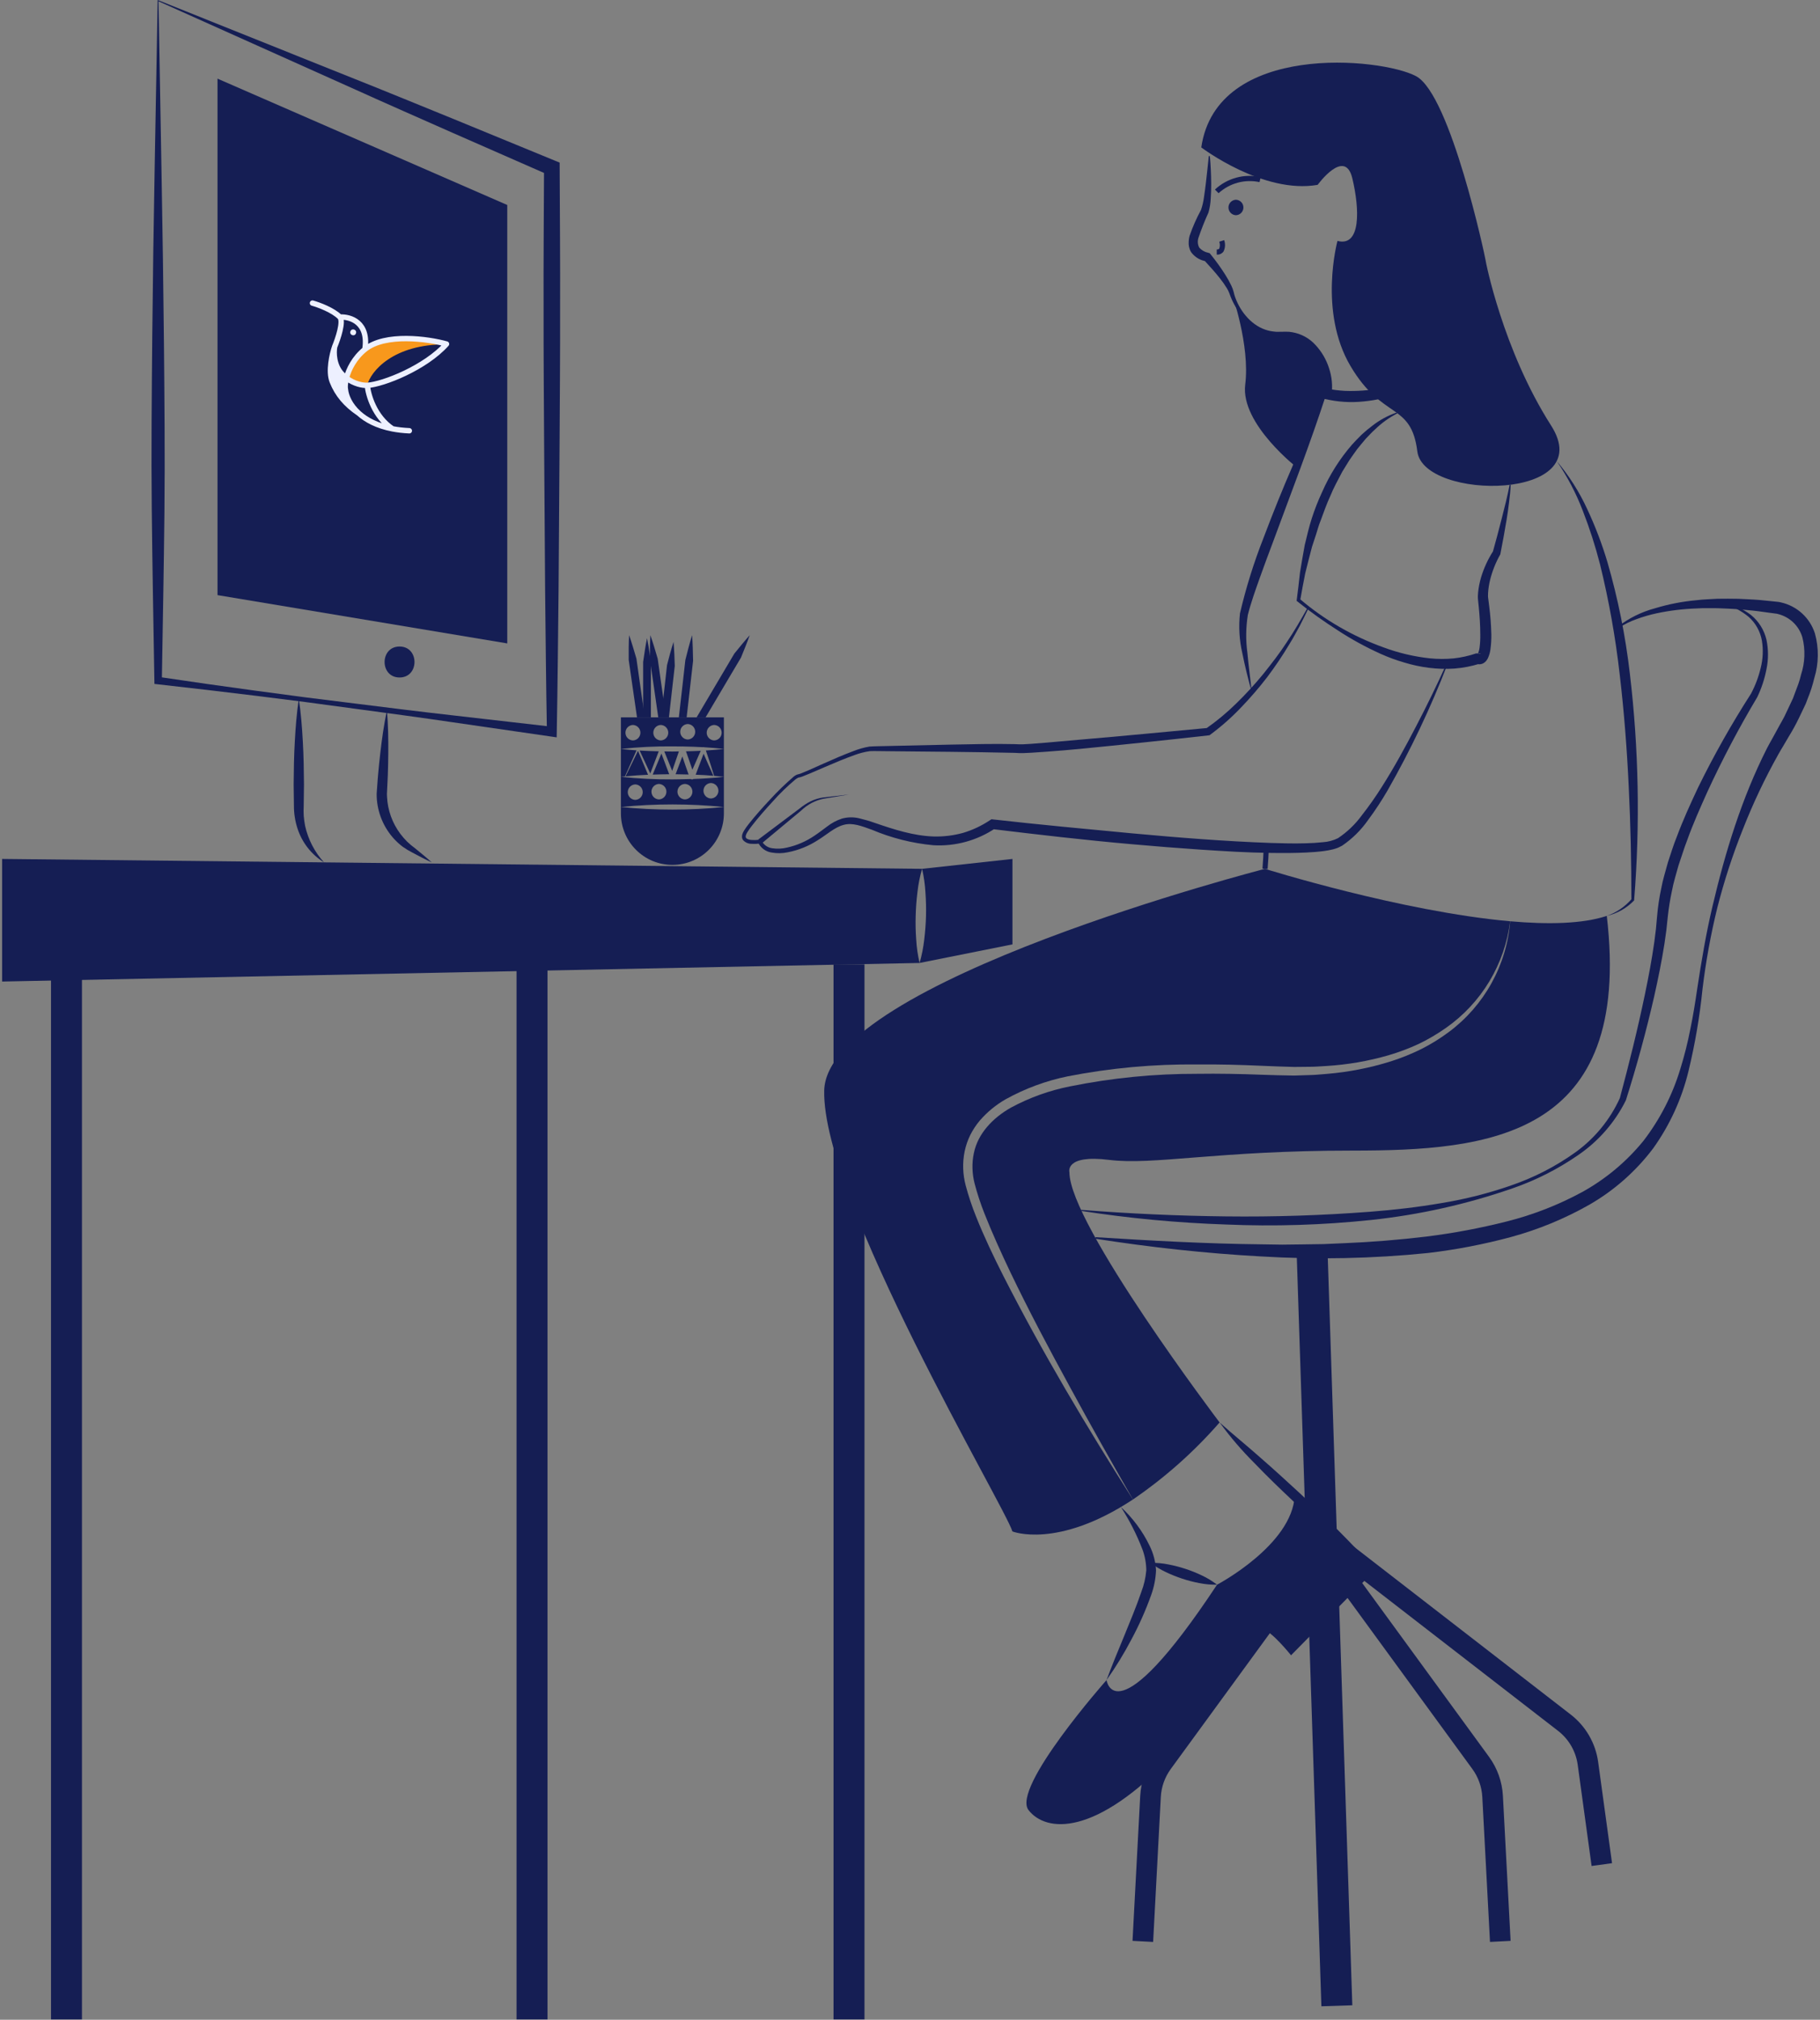 <svg width="338" height="375" viewBox="0 0 338 375" fill="none" xmlns="http://www.w3.org/2000/svg">
<rect x="0" y="0" width="338" height="375" fill="#808080" stroke="none"/>
<path d="M170.151 174.401C170.23 175.88 170.442 177.348 170.783 178.789L0.392 182.238V159.474L171.243 161.313C170.831 162.736 170.542 164.191 170.381 165.663C170.199 167.119 170.093 168.566 170.055 170.022C170.01 171.483 170.042 172.944 170.151 174.401ZM188.029 159.474V175.34L170.783 178.789C171.191 177.366 171.479 175.911 171.645 174.439C171.818 172.983 171.933 171.536 171.971 170.08C172.009 168.624 171.971 167.158 171.866 165.701C171.785 164.223 171.576 162.755 171.243 161.313L188.029 159.474ZM29.441 0.24L30 32.281C30.191 42.88 30.348 53.376 30.449 63.825C30.543 74.273 30.644 84.689 30.538 95.077C30.43 105.466 30.231 115.887 30.054 126.361L29.451 125.675C35.529 126.584 41.613 127.45 47.703 128.273L56.839 129.489L65.986 130.628C72.083 131.39 78.179 132.158 84.287 132.841L102.603 134.939L101.571 135.846C101.409 127.123 101.331 118.399 101.238 109.676L101.059 83.505C101.007 74.781 100.938 66.057 100.951 57.334C100.922 48.61 101 39.886 101.035 31.163L101.919 32.498L83.992 24.633C78.012 21.981 72.029 19.365 66.016 16.643L29.441 0.24ZM29.283 0L65.832 14.64C72.006 17.091 78.21 19.649 84.417 22.171L103.052 29.828L103.932 30.189L103.936 31.163C103.971 39.886 104.049 48.61 104.019 57.334C104.033 66.057 103.964 74.781 103.912 83.505L103.733 109.675C103.64 118.399 103.561 127.123 103.4 135.846L103.381 136.901L102.368 136.754L84.122 134.109C78.043 133.212 71.952 132.399 65.862 131.58L56.728 130.347L47.583 129.192C41.485 128.441 35.381 127.726 29.273 127.047L28.681 126.982L28.67 126.361C28.493 115.795 28.293 105.176 28.185 94.525C28.08 83.872 28.181 73.248 28.275 62.656C28.376 52.065 28.533 41.521 28.724 31.079L29.283 0Z" fill="#151E54"/>
<path d="M40.399 14.606V110.494L94.207 119.462V38.061L40.399 14.606Z" fill="#151E54"/>
<path d="M74.202 125.786C77.901 125.786 77.907 120.038 74.202 120.038C70.503 120.038 70.496 125.786 74.202 125.786ZM55.494 129.751C55.891 132.399 56.098 135.047 56.239 137.695C56.392 140.343 56.432 142.992 56.452 145.64L56.401 149.612C56.369 150.242 56.371 150.873 56.407 151.503C56.459 152.123 56.546 152.739 56.666 153.349C57.226 155.873 58.436 158.206 60.178 160.117C57.815 158.654 56.057 156.39 55.222 153.739C54.796 152.405 54.582 151.012 54.587 149.612L54.537 145.64C54.556 142.992 54.596 140.343 54.749 137.695C54.89 135.047 55.098 132.399 55.494 129.751ZM71.86 131.874C72.09 134.575 72.133 137.259 72.108 139.938C72.114 141.279 72.051 142.615 72.021 143.953C72.003 144.622 71.957 145.29 71.927 145.958L71.877 146.961L71.854 147.458L71.874 147.901C71.986 150.404 72.849 152.815 74.352 154.819C74.735 155.325 75.152 155.804 75.599 156.253C76.069 156.705 76.57 157.125 77.096 157.51C78.135 158.356 79.18 159.199 80.18 160.117C78.945 159.554 77.754 158.916 76.557 158.281C75.94 157.966 75.347 157.607 74.781 157.207C74.217 156.777 73.69 156.3 73.206 155.781C71.237 153.641 70.087 150.874 69.96 147.969L69.951 147.407L69.985 146.9L70.058 145.895C70.11 145.225 70.147 144.555 70.213 143.885C70.347 142.546 70.449 141.207 70.62 139.87C70.926 137.196 71.299 134.526 71.86 131.874Z" fill="#151E54"/>
<path d="M15.221 179.054H9.472V374.934H15.221V179.054Z" fill="#151E54"/>
<path d="M101.681 179.054H95.932V374.934H101.681V179.054Z" fill="#151E54"/>
<path d="M160.547 179.054H154.798V374.934H160.547V179.054Z" fill="#151E54"/>
<path d="M224.684 28.978C224.854 30.701 224.922 32.427 224.936 34.162C224.936 35.029 224.919 35.898 224.854 36.774C224.821 37.688 224.677 38.595 224.424 39.474C223.724 41.007 223.104 42.575 222.564 44.172C222.468 44.467 222.432 44.779 222.458 45.089C222.484 45.399 222.573 45.7 222.718 45.975C223.15 46.461 223.727 46.794 224.363 46.925L224.657 47.013L224.795 47.18C225.78 48.39 226.693 49.656 227.529 50.973C227.956 51.638 228.341 52.33 228.681 53.043C228.861 53.416 229.004 53.806 229.108 54.206C229.187 54.567 229.29 54.922 229.416 55.27C230.431 58.03 232.596 60.597 235.463 61.355C235.813 61.452 236.172 61.518 236.535 61.553L237.075 61.609C237.256 61.614 237.439 61.603 237.62 61.601L238.781 61.587C239.196 61.574 239.61 61.608 240.017 61.689C241.683 61.978 243.203 62.821 244.331 64.081C245.457 65.298 246.303 66.748 246.809 68.327C247.355 69.93 247.516 71.639 247.281 73.316L246.577 72.182C247.63 72.384 248.695 72.514 249.766 72.571C250.862 72.612 251.96 72.594 253.055 72.517C254.153 72.444 255.246 72.3 256.326 72.086L257.945 71.74L259.538 71.276C260.074 71.133 260.579 70.901 261.105 70.722C261.633 70.544 262.148 70.332 262.647 70.087L264.171 69.39L265.638 68.57C266.65 68.065 267.515 67.338 268.486 66.745C269.417 66.097 270.271 65.347 271.199 64.667L271.335 64.803C270.56 65.647 269.79 66.515 268.951 67.312C268.52 67.698 268.084 68.082 267.639 68.456C267.204 68.842 266.742 69.198 266.258 69.522C264.373 70.925 262.306 72.066 260.113 72.914C257.902 73.773 255.582 74.319 253.22 74.535C250.824 74.789 248.402 74.633 246.058 74.075L245.185 73.856L245.354 72.941C245.548 71.556 245.454 70.146 245.079 68.8C244.703 67.453 244.054 66.198 243.172 65.113C242.306 64.012 241.115 63.213 239.768 62.828C239.432 62.723 239.084 62.66 238.732 62.639L238.2 62.593L237.597 62.556C237.395 62.541 237.194 62.535 236.994 62.512L236.398 62.4C236.002 62.327 235.613 62.22 235.236 62.081C233.736 61.54 232.391 60.64 231.318 59.461C230.249 58.304 229.376 56.982 228.732 55.545C228.577 55.187 228.428 54.798 228.301 54.435C228.174 54.105 228.017 53.788 227.83 53.487C227.44 52.854 227.012 52.246 226.547 51.665C225.622 50.483 224.583 49.361 223.576 48.258L224.007 48.513C222.938 48.351 221.971 47.788 221.302 46.939C221.123 46.7 220.99 46.43 220.91 46.143C220.816 45.873 220.764 45.592 220.754 45.307C220.737 44.792 220.794 44.278 220.925 43.781C221.497 42.125 222.205 40.52 223.041 38.98C223.305 38.218 223.49 37.43 223.593 36.63C223.717 35.797 223.837 34.953 223.934 34.103C224.142 32.405 224.306 30.693 224.492 28.978L224.684 28.978Z" fill="#151E54"/>
<path d="M226.305 35.871L225.63 35.192C226.753 34.144 228.114 33.386 229.597 32.984C231.079 32.581 232.637 32.547 234.136 32.883L233.907 33.812C232.568 33.527 231.179 33.564 229.857 33.922C228.535 34.28 227.317 34.948 226.305 35.871ZM229.531 39.958C229.904 39.946 230.257 39.789 230.517 39.52C230.776 39.252 230.921 38.894 230.921 38.521C230.921 38.148 230.776 37.79 230.517 37.522C230.257 37.253 229.904 37.096 229.531 37.084C229.159 37.096 228.806 37.253 228.546 37.522C228.287 37.79 228.142 38.148 228.142 38.521C228.142 38.894 228.287 39.252 228.546 39.52C228.806 39.789 229.159 39.946 229.531 39.958ZM225.967 47.279V46.32C226.315 46.32 226.407 46.191 226.437 46.149C226.589 45.74 226.587 45.289 226.432 44.881L227.342 44.578C227.469 44.923 227.523 45.29 227.501 45.657C227.479 46.024 227.381 46.382 227.215 46.71C227.07 46.9 226.881 47.052 226.663 47.152C226.445 47.251 226.206 47.294 225.967 47.279Z" fill="#151E54"/>
<path d="M223.093 27.369C223.093 27.369 234.59 36.095 244.708 34.319C244.708 34.319 249.767 27.346 251.146 33.106C252.526 38.866 252.756 45.879 248.387 44.73C248.387 44.73 244.823 57.837 250.801 67.954C256.78 78.072 262.069 74.623 263.219 83.821C264.368 93.019 297.021 93.019 288.053 78.992C279.085 64.965 275.866 48.409 275.866 48.179C275.866 47.949 269.427 17.596 262.989 14.147C256.55 10.697 225.967 7.708 223.093 27.369ZM241.144 87.04C241.144 87.04 230.336 78.762 231.256 71.404C232.176 64.045 228.727 54.388 228.727 54.388C229.301 56.572 232.176 62.321 238.154 62.091C244.133 61.861 247.122 68.989 246.318 73.128L241.144 87.04Z" fill="#151E54"/>
<path d="M289.105 85.607C291.378 88.3 293.278 91.287 294.754 94.487C296.253 97.681 297.512 100.982 298.521 104.363C300.48 111.129 301.873 118.046 302.685 125.043C304.34 138.994 304.609 153.075 303.487 167.08L303.479 167.175L303.427 167.232C302.058 168.639 300.312 169.619 298.399 170.055C300.195 169.432 301.792 168.343 303.029 166.9L302.969 167.052C302.972 160.064 302.823 153.077 302.481 146.109C302.155 139.14 301.62 132.186 300.807 125.271C300.025 118.359 298.801 111.504 297.141 104.749C296.276 101.385 295.21 98.077 293.95 94.841C292.707 91.582 291.08 88.482 289.105 85.607ZM232.452 128.435C231.801 126.087 231.211 123.731 230.73 121.331C230.161 118.889 230.01 116.368 230.281 113.876C231.4 109.104 232.863 104.419 234.659 99.859C236.378 95.308 238.187 90.797 240.129 86.341C242.062 81.882 244.085 77.462 246.316 73.132C244.822 77.767 243.187 82.339 241.517 86.895L236.453 100.528C235.587 102.79 234.763 105.064 233.942 107.336C233.143 109.601 232.312 111.9 231.744 114.159C231.368 116.488 231.339 118.86 231.657 121.197C231.873 123.601 232.216 126.011 232.452 128.435ZM235.411 161.354L234.457 161.279C234.56 159.965 234.637 158.66 234.684 157.4L235.642 157.436C235.594 158.709 235.517 160.028 235.411 161.354ZM259.468 76.769C257.974 77.541 256.602 78.528 255.395 79.698C254.762 80.243 254.218 80.888 253.629 81.475C253.097 82.121 252.551 82.751 252.036 83.406C251.556 84.09 251.055 84.756 250.594 85.449L249.28 87.579C248.516 89.065 247.686 90.513 247.064 92.072C246.355 93.587 245.819 95.177 245.228 96.746C244.898 97.519 244.705 98.341 244.439 99.138L243.652 101.54C243.239 103.174 242.792 104.806 242.399 106.454C242.069 108.114 241.754 109.781 241.466 111.454L241.356 111.169C243.654 113.136 246.128 114.886 248.748 116.396C251.358 117.904 254.098 119.176 256.934 120.195C259.72 121.232 262.624 121.917 265.58 122.234C267.033 122.378 268.496 122.381 269.95 122.243C271.383 122.088 272.795 121.774 274.159 121.308L275.019 121.405C274.914 121.328 274.783 121.294 274.654 121.31C274.559 121.311 274.469 121.385 274.461 121.378C274.45 121.38 274.442 121.4 274.442 121.4C274.447 121.386 274.454 121.372 274.463 121.359C274.494 121.32 274.517 121.274 274.53 121.225C274.655 120.908 274.738 120.576 274.778 120.238C274.883 119.431 274.927 118.617 274.909 117.803C274.913 116.124 274.792 114.421 274.626 112.698L274.496 111.399L274.466 111.074C274.457 110.933 274.456 110.791 274.462 110.65C274.469 110.405 274.487 110.171 274.51 109.936C274.608 109.018 274.788 108.111 275.047 107.224C275.567 105.486 276.33 103.829 277.312 102.303L277.229 102.506C277.805 100.44 278.368 98.358 278.89 96.273L279.676 93.143C279.922 92.096 280.165 91.048 280.367 89.991L280.557 90.013C280.513 91.097 280.392 92.174 280.257 93.248C280.12 94.322 279.985 95.397 279.801 96.462C279.446 98.596 279.063 100.72 278.642 102.846L278.625 102.93L278.558 103.05C277.746 104.503 277.132 106.058 276.731 107.673C276.536 108.464 276.411 109.27 276.357 110.083C276.347 110.282 276.34 110.481 276.343 110.67C276.342 110.745 276.346 110.821 276.353 110.897L276.397 111.219L276.559 112.507C276.787 114.261 276.921 116.026 276.962 117.794C276.977 118.716 276.922 119.639 276.797 120.553C276.729 121.077 276.59 121.589 276.383 122.076C276.322 122.23 276.241 122.377 276.144 122.512L275.979 122.739C275.898 122.825 275.812 122.905 275.72 122.979C275.476 123.181 275.176 123.304 274.86 123.33C274.544 123.357 274.228 123.285 273.954 123.126L274.813 123.223C273.286 123.7 271.71 124.005 270.115 124.131C268.538 124.238 266.954 124.191 265.385 123.991C263.834 123.796 262.302 123.469 260.807 123.013C259.319 122.583 257.862 122.049 256.449 121.415C253.648 120.157 250.951 118.679 248.383 116.995C245.806 115.351 243.318 113.57 240.931 111.66L240.798 111.552L240.822 111.375C241.048 109.682 241.246 107.983 241.431 106.278C241.692 104.586 242.013 102.899 242.307 101.203C242.722 99.535 243.089 97.846 243.628 96.205C244.161 94.559 244.794 92.948 245.524 91.379C246.917 88.191 248.78 85.231 251.052 82.597C251.629 81.948 252.244 81.33 252.857 80.717C253.494 80.126 254.162 79.57 254.858 79.049C256.223 77.976 257.762 77.144 259.407 76.587L259.468 76.769Z" fill="#151E54"/>
<path d="M186.314 236.851C193.596 251.146 201.797 264.905 210.401 278.404C196.336 287.679 188.019 284.335 188.019 284.335C186.649 279.736 152.617 222.709 153.067 202.474C153.527 182.238 234.929 161.313 234.929 161.313C234.929 161.313 260.29 169.265 280.459 171.048C279.965 174.997 278.649 178.798 276.596 182.208C274.543 185.617 271.799 188.558 268.539 190.842C266.929 191.978 265.228 192.978 263.452 193.831C261.663 194.658 259.815 195.353 257.924 195.911C254.127 197.012 250.219 197.686 246.273 197.923C245.286 197.971 244.299 198.066 243.312 198.066L240.342 198.095C238.359 198.028 236.385 197.99 234.373 197.884C230.368 197.702 226.354 197.597 222.339 197.635C214.269 197.551 206.211 198.29 198.291 199.839C194.269 200.662 190.396 202.09 186.803 204.074C184.972 205.117 183.333 206.465 181.955 208.059C181.266 208.879 180.674 209.777 180.192 210.733C179.718 211.697 179.367 212.718 179.148 213.77C178.935 214.816 178.845 215.884 178.879 216.951C178.914 218.012 179.068 219.066 179.339 220.093C179.866 222.063 180.512 223.999 181.275 225.89C182.769 229.646 184.503 233.268 186.314 236.851Z" fill="#151E54"/>
<path d="M251.14 213.626C225.961 213.626 214.233 216.385 205.955 215.351C197.687 214.316 198.607 217.65 198.607 217.65C198.607 227.308 226.497 264.1 226.497 264.1C221.761 269.532 216.352 274.339 210.401 278.404C206.435 271.458 202.477 264.502 198.674 257.47C194.841 250.456 191.086 243.395 187.636 236.2C185.921 232.597 184.273 228.966 182.817 225.286C182.095 223.463 181.484 221.598 180.987 219.701C180.757 218.788 180.628 217.853 180.604 216.913C180.576 215.98 180.659 215.047 180.853 214.134C181.59 210.445 184.407 207.542 187.732 205.655C191.171 203.798 194.869 202.467 198.702 201.707C206.485 200.131 214.408 199.348 222.349 199.37C226.335 199.312 230.32 199.389 234.306 199.542C236.289 199.618 238.32 199.666 240.333 199.695L243.36 199.599C244.376 199.58 245.382 199.456 246.388 199.389C250.428 199.055 254.419 198.274 258.288 197.06C260.22 196.446 262.103 195.687 263.921 194.79C265.738 193.879 267.469 192.808 269.095 191.59C272.341 189.17 275.033 186.087 276.993 182.544C278.952 179.002 280.134 175.083 280.459 171.048C287.51 171.67 293.92 171.536 298.394 170.051H298.404C303.243 211.327 276.319 213.626 251.14 213.626ZM243.024 112.895C242.47 114.009 241.947 115.142 241.364 116.244C240.75 117.328 240.187 118.445 239.517 119.499C238.237 121.647 236.841 123.725 235.337 125.722C233.808 127.71 232.168 129.61 230.425 131.412C228.677 133.245 226.773 134.922 224.736 136.426L224.613 136.514L224.429 136.535C216.477 137.431 208.518 138.268 200.552 139.045C198.56 139.246 196.564 139.392 194.564 139.548L191.558 139.755L190.035 139.826L189.195 139.819L188.478 139.781C184.526 139.682 180.505 139.638 176.513 139.585L164.515 139.469C163.531 139.471 162.478 139.424 161.548 139.462C160.594 139.599 159.656 139.836 158.751 140.17C156.885 140.836 155.046 141.613 153.211 142.402L150.454 143.59C149.991 143.785 149.527 143.977 149.049 144.157L148.678 144.284C148.57 144.329 148.342 144.353 148.236 144.384C148.068 144.471 147.908 144.572 147.757 144.685C146.234 145.956 144.809 147.338 143.493 148.822C142.143 150.287 140.823 151.789 139.609 153.353C139.307 153.734 139.027 154.131 138.772 154.544C138.523 154.926 138.386 155.388 138.563 155.576C138.706 155.812 139.201 155.933 139.649 155.96C140.12 155.989 140.593 155.967 141.059 155.893L141.34 155.849L141.466 156.147C141.663 156.515 141.945 156.83 142.29 157.064C142.635 157.299 143.032 157.447 143.446 157.495C144.349 157.63 145.27 157.587 146.157 157.369C147.992 156.962 149.731 156.207 151.282 155.146C152.07 154.627 152.814 154.032 153.615 153.452C154.43 152.815 155.349 152.323 156.331 151.996C157.365 151.703 158.456 151.676 159.502 151.917C160.47 152.142 161.425 152.419 162.363 152.749C166.019 154.009 169.658 155.186 173.4 155.307C175.248 155.353 177.092 155.126 178.873 154.633C180.637 154.104 182.313 153.314 183.844 152.289L184.136 152.106L184.454 152.142C193.037 153.116 201.649 153.91 210.249 154.724C218.849 155.516 227.469 156.204 236.072 156.511C238.221 156.584 240.372 156.632 242.503 156.57C243.568 156.541 244.629 156.483 245.666 156.37C246.642 156.309 247.597 156.056 248.476 155.627C250.195 154.481 251.698 153.039 252.915 151.369C254.234 149.687 255.466 147.937 256.606 146.128C258.913 142.502 260.981 138.71 262.973 134.881C264.972 131.054 266.864 127.169 268.65 123.228L268.827 123.301C265.705 131.398 261.977 139.248 257.676 146.785C256.576 148.677 255.37 150.506 254.065 152.262C252.764 154.121 251.137 155.728 249.263 157.006C249 157.156 248.71 157.281 248.433 157.415C248.149 157.522 247.859 157.614 247.565 157.691C247.008 157.829 246.443 157.935 245.874 158.01C244.764 158.154 243.664 158.235 242.569 158.287C240.378 158.395 238.201 158.39 236.026 158.36C231.677 158.312 227.348 158.032 223.023 157.752C218.699 157.459 214.38 157.118 210.067 156.731C201.437 155.971 192.841 154.968 184.24 153.928L184.85 153.781C181.458 156.061 177.413 157.168 173.334 156.932C169.4 156.562 165.547 155.591 161.909 154.051C160.097 153.404 158.326 152.679 156.658 153.156C154.986 153.601 153.529 154.985 151.844 156.013C150.165 157.098 148.293 157.852 146.329 158.234C145.327 158.451 144.292 158.468 143.284 158.285C142.736 158.203 142.218 157.983 141.778 157.647C141.338 157.311 140.99 156.869 140.767 156.362L141.173 156.615C140.65 156.685 140.12 156.702 139.593 156.665C139.291 156.672 138.991 156.613 138.714 156.492C138.437 156.371 138.189 156.191 137.989 155.965C137.886 155.815 137.822 155.642 137.801 155.462C137.797 155.298 137.81 155.135 137.838 154.974C137.917 154.701 138.034 154.441 138.186 154.201C138.46 153.765 138.759 153.346 139.082 152.946C140.336 151.363 141.674 149.871 143.049 148.408C144.413 146.921 145.863 145.516 147.391 144.199C147.487 144.116 147.614 144.044 147.725 143.967C147.87 143.867 148.034 143.799 148.207 143.767C148.34 143.726 148.366 143.734 148.493 143.69L148.83 143.569C149.285 143.392 149.742 143.195 150.199 142.996L152.936 141.775C154.765 140.96 156.602 140.155 158.495 139.452C159.457 139.067 160.457 138.785 161.478 138.611C162.543 138.535 163.493 138.553 164.508 138.517L176.508 138.251C180.515 138.184 184.495 138.065 188.54 138.163L189.321 138.197L189.981 138.193L191.454 138.109L194.431 137.874L200.397 137.344C208.361 136.67 216.324 135.899 224.286 135.158L223.98 135.267C225.985 133.871 227.867 132.307 229.606 130.591C231.373 128.87 233.041 127.051 234.603 125.143C236.144 123.215 237.667 121.26 239.013 119.18C240.395 117.124 241.637 114.977 242.853 112.809L243.024 112.895Z" fill="#151E54"/>
<path d="M157.673 147.516L152.931 148.296C151.379 148.621 149.95 149.378 148.808 150.478L141.414 156.63L140.819 155.879L148.511 150.102C149.142 149.584 149.827 149.138 150.555 148.771C151.294 148.42 152.081 148.18 152.89 148.06L157.673 147.516ZM300.387 116.404C302.458 114.791 304.832 113.611 307.369 112.934C309.871 112.174 312.445 111.673 315.05 111.44C316.348 111.269 317.652 111.257 318.956 111.169C320.259 111.149 321.563 111.152 322.868 111.178C324.167 111.254 325.473 111.286 326.77 111.398L328.715 111.591L329.686 111.692L330.173 111.742C330.271 111.751 330.369 111.765 330.467 111.784L330.753 111.848C332.211 112.174 333.56 112.875 334.664 113.882C335.769 114.889 336.591 116.167 337.051 117.59C337.811 120.308 337.775 123.187 336.946 125.884C336.638 127.19 336.226 128.469 335.715 129.709L335.362 130.645L334.938 131.54L334.083 133.324C333.513 134.507 332.881 135.659 332.189 136.774L331.195 138.467C330.879 138.976 330.56 139.533 330.251 140.079C327.757 144.527 325.571 149.141 323.707 153.887C321.801 158.645 320.209 163.523 318.941 168.489C317.715 173.472 316.793 178.526 316.181 183.621C315.659 188.775 314.785 193.887 313.565 198.922C312.317 204.057 310.095 208.905 307.021 213.203C303.814 217.46 299.778 221.023 295.157 223.679C290.571 226.28 285.677 228.296 280.589 229.679C275.547 231.036 270.412 232.024 265.227 232.636C254.912 233.688 244.529 233.903 234.18 233.276C223.863 232.709 213.601 231.576 203.421 229.987L203.453 229.701C213.731 230.347 223.996 230.922 234.252 231.03L238.095 231.089L241.937 231.043L245.776 230.986L249.608 230.82C254.716 230.61 259.799 230.2 264.856 229.593C269.89 228.97 274.88 228.033 279.798 226.79C284.679 225.564 289.388 223.73 293.813 221.333C298.185 218.919 302.053 215.69 305.208 211.819C308.278 207.825 310.597 203.307 312.053 198.485C312.81 196.051 313.433 193.576 313.919 191.074C314.443 188.569 314.841 186.033 315.213 183.488C315.989 178.394 316.844 173.294 318.035 168.27C320.397 158.226 323.43 148.271 328.148 138.938C328.457 138.355 328.76 137.786 329.106 137.191L330.018 135.529C330.602 134.411 331.294 133.341 331.788 132.191L332.591 130.49L332.989 129.64L333.31 128.767L333.965 127.028C334.17 126.451 334.34 125.862 334.477 125.266C335.218 123.029 335.305 120.627 334.728 118.342C334.42 117.291 333.844 116.338 333.055 115.579C332.266 114.82 331.292 114.28 330.231 114.013L330.047 113.965C329.987 113.951 329.926 113.941 329.865 113.935L329.393 113.872L328.448 113.747L326.56 113.487C325.3 113.323 324.033 113.236 322.768 113.106C321.502 113.024 320.233 112.972 318.965 112.925C317.699 112.937 316.424 112.873 315.161 112.966C312.625 113.046 310.101 113.351 307.619 113.879C306.379 114.147 305.159 114.501 303.968 114.939C302.771 115.352 301.632 115.916 300.578 116.619L300.387 116.404Z" fill="#151E54"/>
<path d="M200.812 224.631C209.756 225.338 218.706 225.742 227.662 225.844C236.612 225.95 245.544 225.662 254.46 224.98C258.914 224.636 263.357 224.125 267.76 223.364C272.173 222.642 276.514 221.536 280.734 220.058C284.955 218.604 288.943 216.546 292.573 213.948C296.169 211.361 299.023 207.875 300.85 203.839L300.822 203.913C302.534 197.533 304.135 191.105 305.479 184.645C306.154 181.416 306.764 178.174 307.225 174.924L307.531 172.486L307.752 170.051C307.897 168.356 308.148 166.672 308.503 165.009C308.804 163.335 309.321 161.735 309.758 160.107C310.299 158.52 310.767 156.9 311.407 155.354C312.572 152.211 313.968 149.176 315.387 146.158C318.321 140.175 321.599 134.368 325.205 128.764L325.18 128.806C325.984 127.292 326.591 125.681 326.987 124.014C327.408 122.358 327.484 120.633 327.21 118.946C326.917 117.262 326.069 115.725 324.801 114.578C323.465 113.453 321.905 112.624 320.225 112.145L320.274 111.96C322.045 112.32 323.714 113.072 325.156 114.162C326.607 115.331 327.627 116.951 328.055 118.765C328.432 120.57 328.434 122.433 328.06 124.238C327.716 126.037 327.141 127.784 326.349 129.435L326.347 129.438L326.324 129.477C322.946 135.142 319.868 140.981 317.105 146.97C315.758 149.971 314.407 152.976 313.309 156.065C313.009 156.829 312.743 157.603 312.491 158.38L311.715 160.707C311.293 162.278 310.785 163.836 310.498 165.429C310.158 167.005 309.901 168.598 309.731 170.202L309.465 172.713L309.115 175.203C308.596 178.508 307.93 181.773 307.201 185.02C305.714 191.508 303.966 197.919 301.958 204.254L301.943 204.301L301.93 204.328C299.878 208.44 296.8 211.951 292.992 214.523C289.267 217.09 285.213 219.141 280.938 220.621C272.416 223.584 263.582 225.56 254.609 226.511C245.648 227.453 236.629 227.732 227.627 227.348C218.638 227.044 209.675 226.2 200.787 224.821L200.812 224.631ZM255.401 291.464C252.684 289.518 250.1 287.427 247.564 285.28C245.021 283.144 242.558 280.918 240.117 278.668C237.699 276.394 235.307 274.089 233.007 271.688C230.639 269.336 228.463 266.799 226.501 264.1C228.975 266.325 231.561 268.399 234.039 270.606C236.542 272.78 238.985 275.02 241.423 277.267C243.834 279.542 246.24 281.825 248.574 284.185C250.917 286.537 253.219 288.933 255.401 291.464ZM208.163 279.803C210.382 281.844 212.195 284.287 213.505 287.003C214.21 288.427 214.614 289.982 214.692 291.569C214.625 293.143 214.315 294.696 213.776 296.175C212.77 298.985 211.557 301.716 210.144 304.345C208.77 306.975 207.219 309.509 205.502 311.929C206.535 309.141 207.665 306.421 208.791 303.709C209.889 300.99 211.038 298.291 211.961 295.564C212.455 294.28 212.765 292.933 212.883 291.563C212.872 290.196 212.615 288.842 212.126 287.566C211.073 284.85 209.745 282.249 208.163 279.803Z" fill="#151E54"/>
<path d="M240.45 277.671C239.987 286.873 226.023 294.223 226.023 294.223C206.994 322.967 205.502 311.929 205.502 311.929C205.502 311.929 187.796 331.935 191.015 336.074C194.235 340.213 203.432 341.133 217.919 325.726C232.406 310.32 232.866 302.271 234.475 302.501C236.085 302.731 239.764 307.33 239.764 307.33L255.401 291.464C255.401 291.464 242.758 280.406 240.45 277.308" fill="#151E54"/>
<path d="M246.546 232.231L240.802 232.419L245.4 372.5L251.144 372.311L246.546 232.231Z" fill="#151E54"/>
<path d="M295.582 346.451L293.008 327.694C292.669 325.178 291.351 322.899 289.34 321.35L244.228 286.438L246.573 283.406L291.684 318.319C294.491 320.48 296.331 323.662 296.805 327.173L299.379 345.931L295.582 346.451Z" fill="#151E54"/>
<path d="M276.712 360.549L275.285 333.638C275.186 331.763 274.544 329.957 273.436 328.44L243.917 287.996L247.012 285.737L276.531 326.181C278.078 328.297 278.975 330.818 279.112 333.435L280.539 360.347L276.712 360.549Z" fill="#151E54"/>
<path d="M214.153 360.549L210.326 360.347L211.753 333.436C211.89 330.819 212.786 328.297 214.333 326.181L243.853 285.737L246.948 287.996L217.429 328.44C216.321 329.957 215.678 331.763 215.58 333.639L214.153 360.549ZM139.236 117.929C138.738 119.337 138.173 120.717 137.607 122.097L135.356 125.891L131.035 133.192H129.368L129.626 132.76L134.12 125.163L136.371 121.359C137.31 120.209 138.24 119.05 139.236 117.929ZM128.716 122.7L128.18 127.395L127.519 133.192H126.072L126.752 127.232L127.279 122.537C127.672 120.995 128.055 119.452 128.534 117.929C128.649 119.529 128.687 121.11 128.716 122.7ZM122.785 133.192H123.696L123.188 129.637L122.776 126.782L122.143 122.298C121.712 120.841 121.291 119.376 120.783 117.929C120.716 119.184 120.697 120.429 120.706 121.675V122.509L120.888 123.745L121.358 126.983L122.249 133.192L122.785 133.192ZM119.748 133.192H118.301L117.401 126.983L116.759 122.509C116.749 120.985 116.749 119.462 116.835 117.929C117.343 119.376 117.765 120.841 118.196 122.298L118.828 126.782L119.441 131.055L119.748 133.192Z" fill="#151E54"/>
<path d="M120.888 122.901V123.744L120.879 127.308V133.191H119.441V122.901C119.652 121.435 119.863 119.969 120.16 118.494C120.371 119.558 120.553 120.621 120.706 121.675C120.773 122.087 120.831 122.489 120.888 122.901ZM125.315 123.639L124.817 128.018L124.232 133.192H122.785L123.188 129.637L123.389 127.855L123.878 123.476C124.251 122.039 124.625 120.602 125.085 119.184C125.219 120.669 125.267 122.154 125.315 123.639Z" fill="#151E54"/>
<path d="M115.312 139.055V144.229C115.561 144.2 115.81 144.181 116.059 144.152L118.215 139.314C117.247 139.247 116.28 139.17 115.312 139.055ZM118.483 139.4L116.174 144.143C117.564 143.999 118.962 143.903 120.352 143.846L118.483 139.4ZM118.79 139.352L120.764 143.606L122.335 139.496C121.157 139.477 119.969 139.419 118.79 139.352ZM122.833 139.908L121.214 143.817C122.239 143.778 123.255 143.759 124.28 143.75L122.833 139.908ZM124.874 139.534C124.376 139.524 123.868 139.515 123.37 139.515L124.836 143.127L126.082 139.515C125.679 139.524 125.277 139.524 124.874 139.534ZM126.723 140.444L125.468 143.75C126.273 143.759 127.078 143.769 127.883 143.798C127.48 142.677 127.097 141.565 126.723 140.444ZM127.394 139.496C127.806 140.636 128.199 141.776 128.582 142.916C129.099 141.738 129.607 140.569 130.134 139.4C129.224 139.448 128.314 139.477 127.394 139.496ZM130.671 139.937C130.192 141.239 129.694 142.533 129.195 143.836C130.297 143.874 131.399 143.941 132.491 144.037C131.859 142.677 131.265 141.316 130.671 139.937ZM115.312 133.191V139.055C118.487 138.709 121.68 138.549 124.874 138.576C125.459 138.576 126.043 138.586 126.627 138.595C126.712 138.571 126.802 138.571 126.886 138.595C128.113 138.614 129.329 138.662 130.546 138.729C130.577 138.718 130.609 138.712 130.642 138.71C130.691 138.71 130.74 138.72 130.786 138.739C132.003 138.815 133.219 138.911 134.436 139.055V133.191L115.312 133.191ZM117.545 137.474C117.172 137.462 116.819 137.305 116.559 137.036C116.3 136.768 116.155 136.41 116.155 136.037C116.155 135.664 116.3 135.306 116.559 135.038C116.819 134.769 117.172 134.613 117.545 134.6C117.917 134.613 118.27 134.77 118.53 135.038C118.789 135.306 118.934 135.664 118.934 136.037C118.934 136.41 118.789 136.768 118.53 137.036C118.27 137.305 117.917 137.461 117.545 137.474ZM122.718 137.474C122.346 137.462 121.992 137.305 121.733 137.036C121.474 136.768 121.329 136.41 121.329 136.037C121.329 135.664 121.474 135.306 121.733 135.038C121.992 134.769 122.346 134.613 122.718 134.6C123.091 134.613 123.444 134.77 123.703 135.038C123.962 135.306 124.107 135.664 124.107 136.037C124.107 136.41 123.962 136.768 123.703 137.036C123.444 137.305 123.091 137.461 122.718 137.474ZM127.72 137.302C127.347 137.289 126.994 137.132 126.735 136.864C126.475 136.596 126.331 136.238 126.331 135.865C126.331 135.492 126.475 135.133 126.735 134.865C126.994 134.597 127.347 134.44 127.72 134.427C128.093 134.44 128.446 134.597 128.705 134.865C128.964 135.133 129.109 135.492 129.109 135.865C129.109 136.238 128.964 136.596 128.705 136.864C128.446 137.132 128.093 137.289 127.72 137.302ZM132.635 137.474C132.262 137.462 131.909 137.305 131.65 137.036C131.391 136.768 131.246 136.41 131.246 136.037C131.246 135.664 131.391 135.306 131.65 135.038C131.909 134.769 132.262 134.613 132.635 134.6C133.007 134.613 133.361 134.77 133.62 135.038C133.879 135.306 134.024 135.664 134.024 136.037C134.024 136.41 133.879 136.768 133.62 137.036C133.361 137.304 133.007 137.461 132.635 137.474ZM131.092 139.342C131.629 140.904 132.146 142.466 132.625 144.047C133.229 144.104 133.832 144.152 134.436 144.229L134.436 139.055C133.325 139.18 132.213 139.275 131.092 139.342ZM118.483 139.4L116.174 144.143C117.564 143.999 118.962 143.903 120.352 143.846L118.483 139.4ZM118.79 139.352L120.764 143.606L122.335 139.496C121.157 139.477 119.969 139.419 118.79 139.352ZM122.833 139.908L121.214 143.817C122.239 143.778 123.255 143.759 124.28 143.75L122.833 139.908ZM124.874 139.534C124.376 139.524 123.868 139.515 123.37 139.515L124.836 143.127L126.082 139.515C125.679 139.524 125.277 139.524 124.874 139.534ZM126.723 140.444L125.468 143.75C126.273 143.759 127.078 143.769 127.883 143.798C127.48 142.677 127.097 141.565 126.723 140.444ZM127.394 139.496C127.806 140.636 128.199 141.776 128.582 142.916C129.099 141.738 129.607 140.569 130.134 139.4C129.224 139.448 128.314 139.477 127.394 139.496ZM130.671 139.937C130.192 141.239 129.694 142.533 129.195 143.836C130.297 143.874 131.399 143.941 132.491 144.037C131.859 142.677 131.265 141.316 130.671 139.937ZM118.483 139.4L116.174 144.143C117.564 143.999 118.962 143.903 120.352 143.846L118.483 139.4ZM118.79 139.352L120.764 143.606L122.335 139.496C121.157 139.477 119.969 139.419 118.79 139.352ZM122.833 139.908L121.214 143.817C122.239 143.778 123.255 143.759 124.28 143.75L122.833 139.908ZM124.874 139.534C124.376 139.524 123.868 139.515 123.37 139.515L124.836 143.127L126.082 139.515C125.679 139.524 125.277 139.524 124.874 139.534ZM126.723 140.444L125.468 143.75C126.273 143.759 127.078 143.769 127.883 143.798C127.48 142.677 127.097 141.565 126.723 140.444ZM127.394 139.496C127.806 140.636 128.199 141.776 128.582 142.916C129.099 141.738 129.607 140.569 130.134 139.4C129.224 139.448 128.314 139.477 127.394 139.496ZM130.671 139.937C130.192 141.239 129.694 142.533 129.195 143.836C130.297 143.874 131.399 143.941 132.491 144.037C131.859 142.677 131.265 141.316 130.671 139.937ZM115.312 149.834V151.022C115.312 153.558 116.319 155.99 118.113 157.783C119.906 159.576 122.338 160.584 124.874 160.584C127.41 160.584 129.842 159.576 131.635 157.783C133.429 155.99 134.436 153.558 134.436 151.022V149.834C128.077 150.473 121.671 150.473 115.312 149.834ZM128.783 144.631C128.722 144.672 128.652 144.698 128.578 144.707C128.505 144.715 128.431 144.706 128.362 144.679C128.342 144.668 128.323 144.655 128.304 144.641C127.164 144.679 126.014 144.698 124.874 144.708C121.68 144.725 118.488 144.566 115.312 144.229V149.834C121.671 149.195 128.077 149.195 134.436 149.834L134.436 144.229C132.549 144.449 130.671 144.564 128.783 144.631ZM117.976 148.512C117.603 148.499 117.25 148.342 116.99 148.074C116.731 147.806 116.586 147.448 116.586 147.075C116.586 146.702 116.731 146.343 116.99 146.075C117.25 145.807 117.603 145.65 117.976 145.637C118.348 145.65 118.702 145.807 118.961 146.075C119.22 146.343 119.365 146.702 119.365 147.075C119.365 147.447 119.22 147.806 118.961 148.074C118.702 148.342 118.348 148.499 117.976 148.512ZM122.373 148.425C122.001 148.413 121.647 148.256 121.388 147.988C121.129 147.72 120.984 147.361 120.984 146.988C120.984 146.615 121.129 146.257 121.388 145.989C121.647 145.721 122.001 145.564 122.373 145.551C122.746 145.564 123.099 145.721 123.359 145.989C123.618 146.257 123.763 146.615 123.763 146.988C123.763 147.361 123.618 147.72 123.359 147.988C123.099 148.256 122.746 148.413 122.373 148.425ZM127.202 148.425C126.83 148.413 126.476 148.256 126.217 147.988C125.958 147.72 125.813 147.361 125.813 146.988C125.813 146.615 125.958 146.257 126.217 145.989C126.476 145.721 126.83 145.564 127.202 145.551C127.575 145.564 127.928 145.721 128.188 145.989C128.447 146.257 128.592 146.615 128.592 146.988C128.592 147.361 128.447 147.72 128.188 147.988C127.928 148.256 127.575 148.413 127.202 148.425ZM132.031 148.253C131.659 148.24 131.305 148.083 131.046 147.815C130.787 147.547 130.642 147.189 130.642 146.816C130.642 146.443 130.787 146.085 131.046 145.816C131.305 145.548 131.659 145.391 132.031 145.379C132.404 145.391 132.757 145.548 133.017 145.816C133.276 146.085 133.421 146.443 133.421 146.816C133.421 147.189 133.276 147.547 133.017 147.815C132.757 148.083 132.404 148.24 132.031 148.253ZM132.491 144.037C131.859 142.677 131.265 141.316 130.671 139.937C130.192 141.239 129.694 142.533 129.195 143.836C130.297 143.874 131.399 143.941 132.491 144.037ZM130.134 139.4C129.224 139.448 128.314 139.477 127.394 139.496C127.806 140.636 128.199 141.776 128.582 142.916C129.099 141.738 129.607 140.569 130.134 139.4ZM127.883 143.798C127.48 142.677 127.097 141.565 126.723 140.444L125.468 143.75C126.273 143.759 127.078 143.769 127.883 143.798ZM126.082 139.515C125.679 139.524 125.277 139.524 124.874 139.534C124.376 139.524 123.868 139.515 123.37 139.515L124.836 143.127L126.082 139.515ZM124.28 143.75L122.833 139.908L121.214 143.817C122.239 143.778 123.255 143.759 124.28 143.75ZM122.335 139.496C121.157 139.477 119.969 139.419 118.79 139.352L120.764 143.606L122.335 139.496ZM118.483 139.4L116.174 144.143C117.564 143.999 118.962 143.903 120.352 143.846L118.483 139.4ZM130.671 139.937C130.192 141.239 129.694 142.533 129.195 143.836C130.297 143.874 131.399 143.941 132.491 144.037C131.859 142.677 131.265 141.316 130.671 139.937ZM127.394 139.496C127.806 140.636 128.199 141.776 128.582 142.916C129.099 141.738 129.607 140.569 130.134 139.4C129.224 139.448 128.314 139.477 127.394 139.496ZM126.723 140.444L125.468 143.75C126.273 143.759 127.078 143.769 127.883 143.798C127.48 142.677 127.097 141.565 126.723 140.444ZM124.874 139.534C124.376 139.524 123.868 139.515 123.37 139.515L124.836 143.127L126.082 139.515C125.679 139.524 125.277 139.524 124.874 139.534ZM122.833 139.908L121.214 143.817C122.239 143.778 123.255 143.759 124.28 143.75L122.833 139.908ZM118.79 139.352L120.764 143.606L122.335 139.496C121.157 139.477 119.969 139.419 118.79 139.352ZM118.483 139.4L116.174 144.143C117.564 143.999 118.962 143.903 120.352 143.846L118.483 139.4ZM130.671 139.937C130.192 141.239 129.694 142.533 129.195 143.836C130.297 143.874 131.399 143.941 132.491 144.037C131.859 142.677 131.265 141.316 130.671 139.937ZM127.394 139.496C127.806 140.636 128.199 141.776 128.582 142.916C129.099 141.738 129.607 140.569 130.134 139.4C129.224 139.448 128.314 139.477 127.394 139.496ZM126.723 140.444L125.468 143.75C126.273 143.759 127.078 143.769 127.883 143.798C127.48 142.677 127.097 141.565 126.723 140.444ZM124.874 139.534C124.376 139.524 123.868 139.515 123.37 139.515L124.836 143.127L126.082 139.515C125.679 139.524 125.277 139.524 124.874 139.534ZM122.833 139.908L121.214 143.817C122.239 143.778 123.255 143.759 124.28 143.75L122.833 139.908ZM118.79 139.352L120.764 143.606L122.335 139.496C121.157 139.477 119.969 139.419 118.79 139.352ZM118.483 139.4L116.174 144.143C117.564 143.999 118.962 143.903 120.352 143.846L118.483 139.4ZM213.679 290.163C214.794 290.143 215.907 290.245 217 290.465C218.067 290.67 219.119 290.943 220.151 291.283C221.183 291.62 222.193 292.024 223.173 292.492C224.183 292.963 225.139 293.544 226.023 294.223C224.908 294.244 223.795 294.144 222.702 293.923C221.635 293.719 220.583 293.445 219.552 293.103C218.52 292.764 217.511 292.359 216.531 291.891C215.521 291.419 214.565 290.84 213.679 290.163Z" fill="#151E54"/>
<path d="M66.464 59.993C65.392 58.709 63.998 58.771 63.435 58.962C62.907 61.552 61.854 66.784 61.864 66.999C61.877 67.268 64.546 71.032 64.381 69.648C64.248 68.541 66.658 65.6 67.88 64.267C67.854 63.377 67.535 61.278 66.464 59.993Z" fill="#151E54"/>
<path d="M82.93 63.933C73.107 63.866 68.834 68.849 68.149 71.641C66.929 71.538 64.47 71.031 64.397 69.831C64.307 68.33 67.222 64.451 69.951 63.313C72.134 62.403 79.513 63.347 82.93 63.933Z" fill="#F8981C"/>
<path d="M61.588 71.164C61.15 69.818 61.559 67.854 61.819 67.04L64.238 70.091L64.49 74.644C63.705 74.045 62.025 72.51 61.588 71.164Z" fill="#EDF0FF"/>
<path d="M67.939 71.882L64.432 70.422C64.163 71.111 64.777 74.177 65.118 75.623C67.789 77.342 72.841 80.446 71.676 79.109C70.511 77.771 68.523 73.782 67.939 71.882Z" fill="#151E54"/>
<path d="M58.031 56.275C59.194 56.6 61.841 57.575 63.12 58.869M63.12 58.869C63.842 59.666 62.773 62.877 62.148 64.383M63.12 58.869C65.077 58.761 68.543 59.846 67.764 64.867M62.148 64.383C61.944 65.437 61.955 67.955 63.639 69.594C63.868 69.817 64.101 70.016 64.334 70.193M62.148 64.383C61.681 65.736 60.936 68.919 61.693 70.831C62.64 73.222 64.221 75.11 66.638 76.736M64.334 70.193C65.822 71.319 67.354 71.569 68.214 71.549M64.334 70.193C64.759 68.56 65.802 66.459 67.764 64.867M64.334 70.193C64.093 71.121 64.051 71.897 64.153 72.344C64.27 73.514 64.967 75.227 66.638 76.736M68.214 71.549C71.226 71.342 78.985 68.274 82.924 63.872C79.526 62.913 71.533 61.806 67.764 64.867M68.214 71.549C68.372 73.305 69.53 77.378 72.902 79.622M72.902 79.622C73.846 79.803 74.882 79.926 76.018 79.977M72.902 79.622C70.02 79.068 68.004 77.97 66.638 76.736" stroke="#EDF0FF" stroke-linecap="round" stroke-linejoin="round"/>
<circle cx="65.592" cy="61.707" r="0.546" transform="rotate(21.246 65.592 61.707)" fill="#EDF0FF"/>
</svg>
